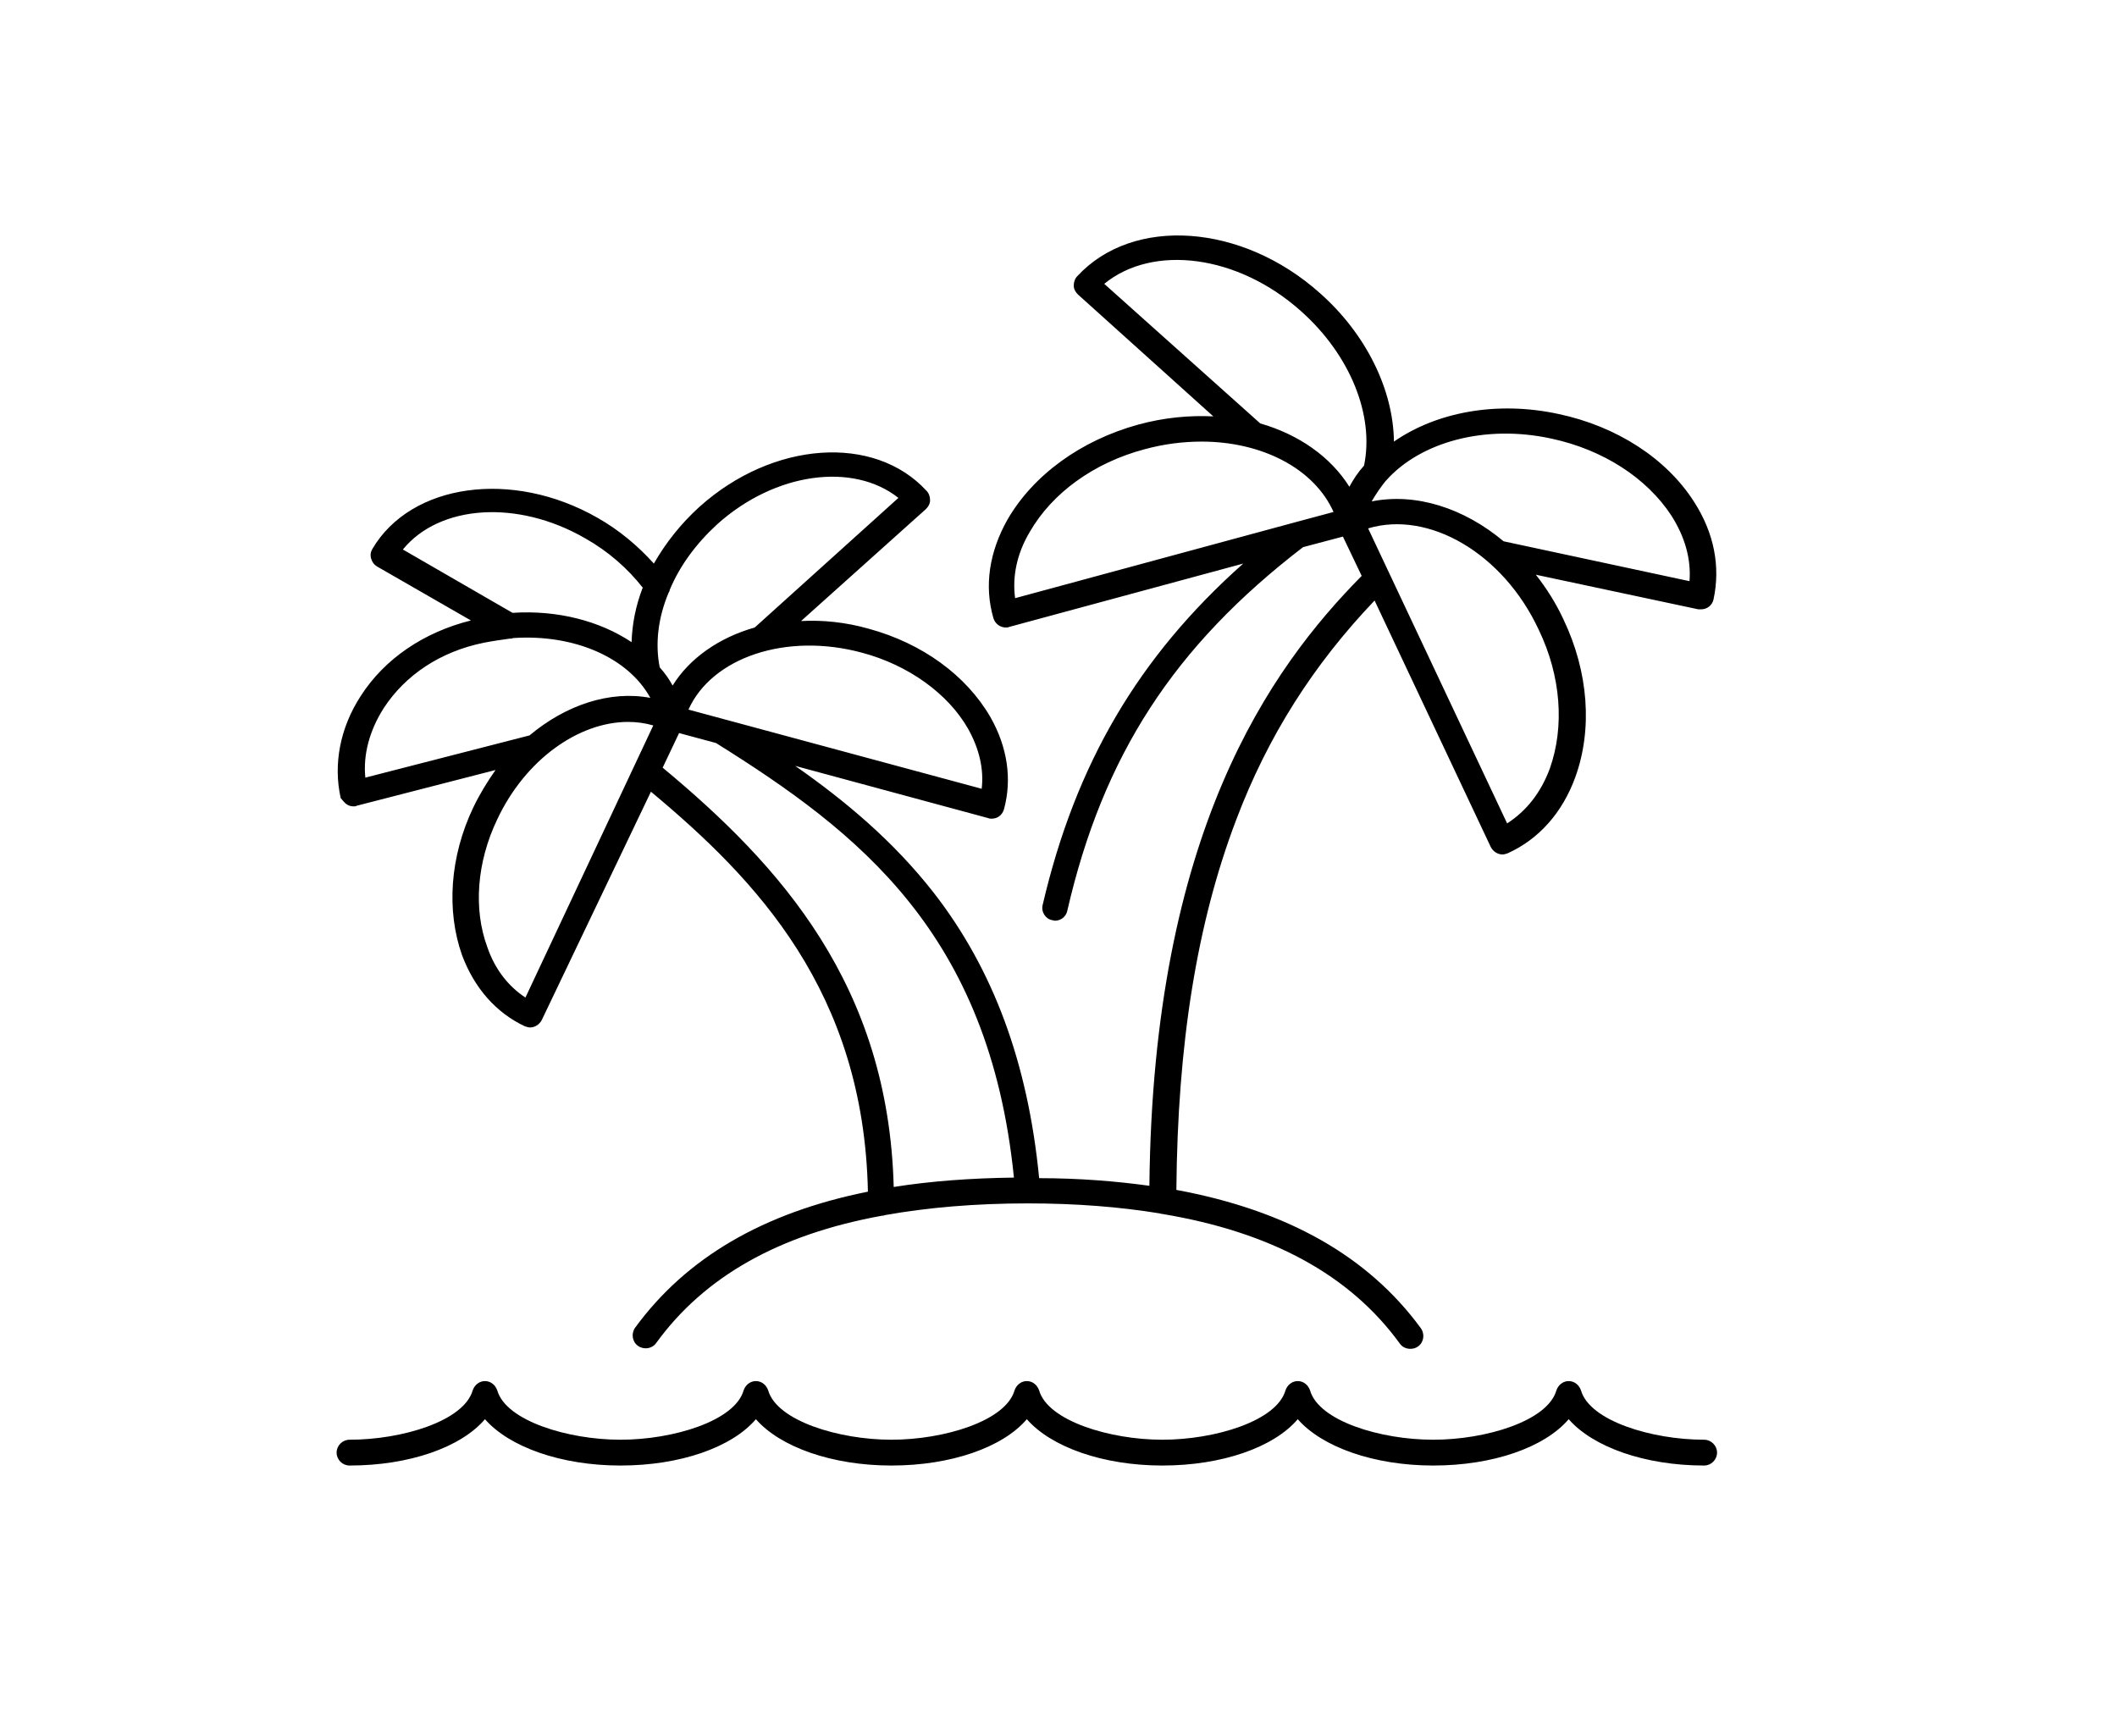 <?xml version="1.0" encoding="utf-8"?>
<!-- Generator: Adobe Illustrator 28.1.0, SVG Export Plug-In . SVG Version: 6.00 Build 0)  -->
<svg version="1.1" id="Layer_1" xmlns="http://www.w3.org/2000/svg" xmlns:xlink="http://www.w3.org/1999/xlink" x="0px" y="0px"
	 viewBox="0 0 361 296" style="enable-background:new 0 0 361 296;" xml:space="preserve">
<g>
	<path d="M59.2,137.2c0.3,0.2,0.7,0.3,1.1,0.3c0.2,0,0.4,0,0.5-0.1l23.7-6.1c-1.4,2-2.7,4.1-3.8,6.4c-4,8.4-4.6,17.6-1.9,25.2
		c2.1,5.6,5.8,9.8,10.7,12.1c0.3,0.1,0.6,0.2,0.9,0.2c0.8,0,1.6-0.5,2-1.3L111,135c18,15,36.3,34.1,37,68.2
		c-17.9,3.6-31,11.3-39.7,23.2c-0.7,1-0.5,2.4,0.5,3.1c1,0.7,2.4,0.5,3.1-0.5c8.2-11.3,20.9-18.5,38.5-21.7c0.2,0,0.3,0,0.5-0.1
		c7.3-1.3,15.4-2,24.4-2c8.2,0,15.7,0.6,22.4,1.7c0.1,0,0.3,0.1,0.5,0.1c18.6,3.1,32,10.4,40.5,22.1c0.4,0.6,1.1,0.9,1.8,0.9
		c0.4,0,0.9-0.1,1.3-0.4c1-0.7,1.2-2.1,0.5-3.1c-9-12.3-22.8-20.1-41.7-23.6c0.2-24.9,3.5-45.5,10.2-63.1
		c5.4-14.3,13.2-26.5,23.6-37.4l19.8,42c0.4,0.8,1.2,1.3,2,1.3c0.3,0,0.6-0.1,0.9-0.2c5.3-2.4,9.3-6.9,11.5-12.9c3-8.2,2.3-18-2-27
		c-1.3-2.8-2.9-5.3-4.7-7.6l27.7,5.9c0.2,0,0.3,0,0.5,0c1,0,1.9-0.7,2.1-1.7c1.2-5.6,0.1-11.3-3.3-16.6c-4.7-7.4-13.2-12.9-23.1-15
		c-10.6-2.3-20.9-0.3-28.1,4.7C237.6,66.5,233,57,225.1,50c-13.3-11.9-31.9-13.2-41.4-2.9c-0.4,0.4-0.6,1-0.6,1.6s0.3,1.1,0.7,1.5
		L206.9,71c-4.1-0.2-8.4,0.2-12.8,1.4c-9.8,2.7-17.9,8.6-22.3,16.2c-3.1,5.5-4,11.3-2.4,16.8c0.3,1,1.2,1.6,2.1,1.6
		c0.2,0,0.4,0,0.6-0.1L212,96.1c-17.9,15.9-28.6,34.2-34.2,58.2c-0.3,1.2,0.5,2.4,1.6,2.6c0.2,0,0.3,0.1,0.5,0.1
		c1,0,1.9-0.7,2.1-1.7c6.1-26.5,18.2-45.1,40.2-62l6.8-1.8l3.2,6.7c-15.6,15.8-35.6,43.7-36.2,104c-5.8-0.8-12.1-1.3-18.8-1.3
		c-1.9-19.6-7.8-35.6-18-48.7c-6.8-8.7-15-15.6-23.6-21.6l32.9,8.9c0.2,0.1,0.4,0.1,0.6,0.1c1,0,1.8-0.6,2.1-1.6
		c1.4-5.1,0.6-10.6-2.3-15.7c-4.1-7.1-11.6-12.6-20.8-15.1c-3.9-1.1-7.8-1.5-11.5-1.3l21.3-19.1c0.4-0.4,0.7-0.9,0.7-1.5
		s-0.2-1.2-0.6-1.6c-8.9-9.7-26.2-8.5-38.7,2.7c-3.2,2.9-5.8,6.2-7.8,9.7c-2.7-3-5.9-5.7-9.6-7.8c-14.5-8.3-31.8-5.9-38.4,5.3
		c-0.3,0.5-0.4,1.1-0.2,1.7s0.5,1,1,1.3l16,9.2c-8,2-14.7,6.5-18.8,12.9c-3.5,5.4-4.7,11.6-3.4,17.4
		C58.4,136.4,58.7,136.9,59.2,137.2z M264.3,131c-1.5,4.1-4,7.3-7.3,9.4l-23.7-50.3c10.3-3.1,23,4.2,29.1,17.3
		C266.2,115.3,266.8,123.9,264.3,131z M264.6,74.8c8.8,1.9,16.2,6.7,20.4,13.1c2.3,3.6,3.4,7.4,3.1,11.2l-31.7-6.8
		c-6.8-5.7-15-8.3-22.5-6.8c0.7-1.2,1.5-2.4,2.4-3.5l0.1-0.1C242.2,75.4,253.2,72.3,264.6,74.8z M188.3,48.4
		c8.3-6.8,22.8-5,33.6,4.7c8.3,7.4,12.5,17.7,10.7,26.3c-1,1.1-1.8,2.3-2.5,3.6c-3.2-5.1-8.6-8.9-15.2-10.8L188.3,48.4z M220.7,89.1
		L220.7,89.1L173.1,102c-0.5-3.7,0.3-7.6,2.5-11.3c3.8-6.6,10.9-11.8,19.6-14.1c3.3-0.9,6.6-1.3,9.7-1.3c10.3,0,19.2,4.6,22.5,12
		L220.7,89.1z M89.6,170.1c-2.9-1.9-5.2-4.8-6.5-8.6c-2.4-6.5-1.8-14.5,1.7-21.8c4.8-10.2,13.9-16.6,22.3-16.6
		c1.5,0,2.9,0.2,4.3,0.6L89.6,170.1z M172.9,200.8c-7.4,0.1-14.2,0.6-20.5,1.6c-0.9-34.4-19.3-54.8-39.4-71.5l2.8-5.9l6.3,1.7
		C146.4,141.9,168.7,159.1,172.9,200.8z M147,111.3c7.9,2.1,14.7,7,18.1,13c1.9,3.4,2.7,6.9,2.3,10.2l-50-13.5
		C121.4,112.1,134.1,107.8,147,111.3z M122.3,89.4c9.9-8.9,23.2-10.6,30.9-4.5L128.7,107c-6,1.7-11.1,5.2-14,9.9
		c-0.6-1.1-1.3-2.1-2.2-3.1c-0.8-4-0.3-8.4,1.5-12.7c0.1-0.2,0.2-0.3,0.2-0.5C115.9,96.5,118.7,92.7,122.3,89.4z M99.8,91.8
		c3.9,2.2,7.2,5.1,9.8,8.4c-1.2,3.1-1.8,6.2-1.9,9.3c-5.4-3.6-12.6-5.5-20.3-5L68.7,93.7C74.9,86.1,88.2,85.1,99.8,91.8z
		 M65.4,120.8c3.7-5.7,9.7-9.7,17.1-11.2c1.5-0.3,3-0.5,4.4-0.7H87c0.2,0,0.3,0,0.5-0.1c10.4-0.7,19.6,3.3,23.4,10.2
		c-6.9-1.3-14.4,1.2-20.6,6.4l-28,7.2C61.9,128.7,63,124.6,65.4,120.8z"/>
	<path d="M290.6,245.5c-8.9,0-19.5-3.2-21-8.4c-0.3-0.9-1.1-1.6-2.1-1.6s-1.8,0.7-2.1,1.6c-1.5,5.2-12,8.4-21,8.4s-19.5-3.2-21-8.4
		c-0.3-0.9-1.1-1.6-2.1-1.6s-1.8,0.7-2.1,1.6c-1.5,5.2-12,8.4-21,8.4c-8.9,0-19.5-3.2-21-8.4c-0.3-0.9-1.1-1.6-2.1-1.6
		s-1.8,0.7-2.1,1.6c-1.5,5.2-12,8.4-21,8.4c-8.9,0-19.5-3.2-21-8.4c-0.3-0.9-1.1-1.6-2.1-1.6s-1.8,0.7-2.1,1.6
		c-1.5,5.2-12,8.4-21,8.4c-8.9,0-19.5-3.2-21-8.4c-0.3-0.9-1.1-1.6-2.1-1.6s-1.8,0.7-2.1,1.6c-1.5,5.2-12,8.4-21,8.4
		c-1.2,0-2.2,1-2.2,2.2s1,2.2,2.2,2.2c10.2,0,19-3.1,23.1-7.9c4.1,4.7,12.9,7.9,23.1,7.9s19-3.1,23.1-7.9c4.1,4.7,12.9,7.9,23.1,7.9
		c10.2,0,19-3.1,23.1-7.9c4.1,4.7,12.9,7.9,23.1,7.9c10.2,0,19-3.1,23.1-7.9c4.1,4.7,12.9,7.9,23.1,7.9s19-3.1,23.1-7.9
		c4.1,4.7,12.9,7.9,23.1,7.9c1.2,0,2.2-1,2.2-2.2C292.8,246.5,291.8,245.5,290.6,245.5z"/>
</g>
</svg>
